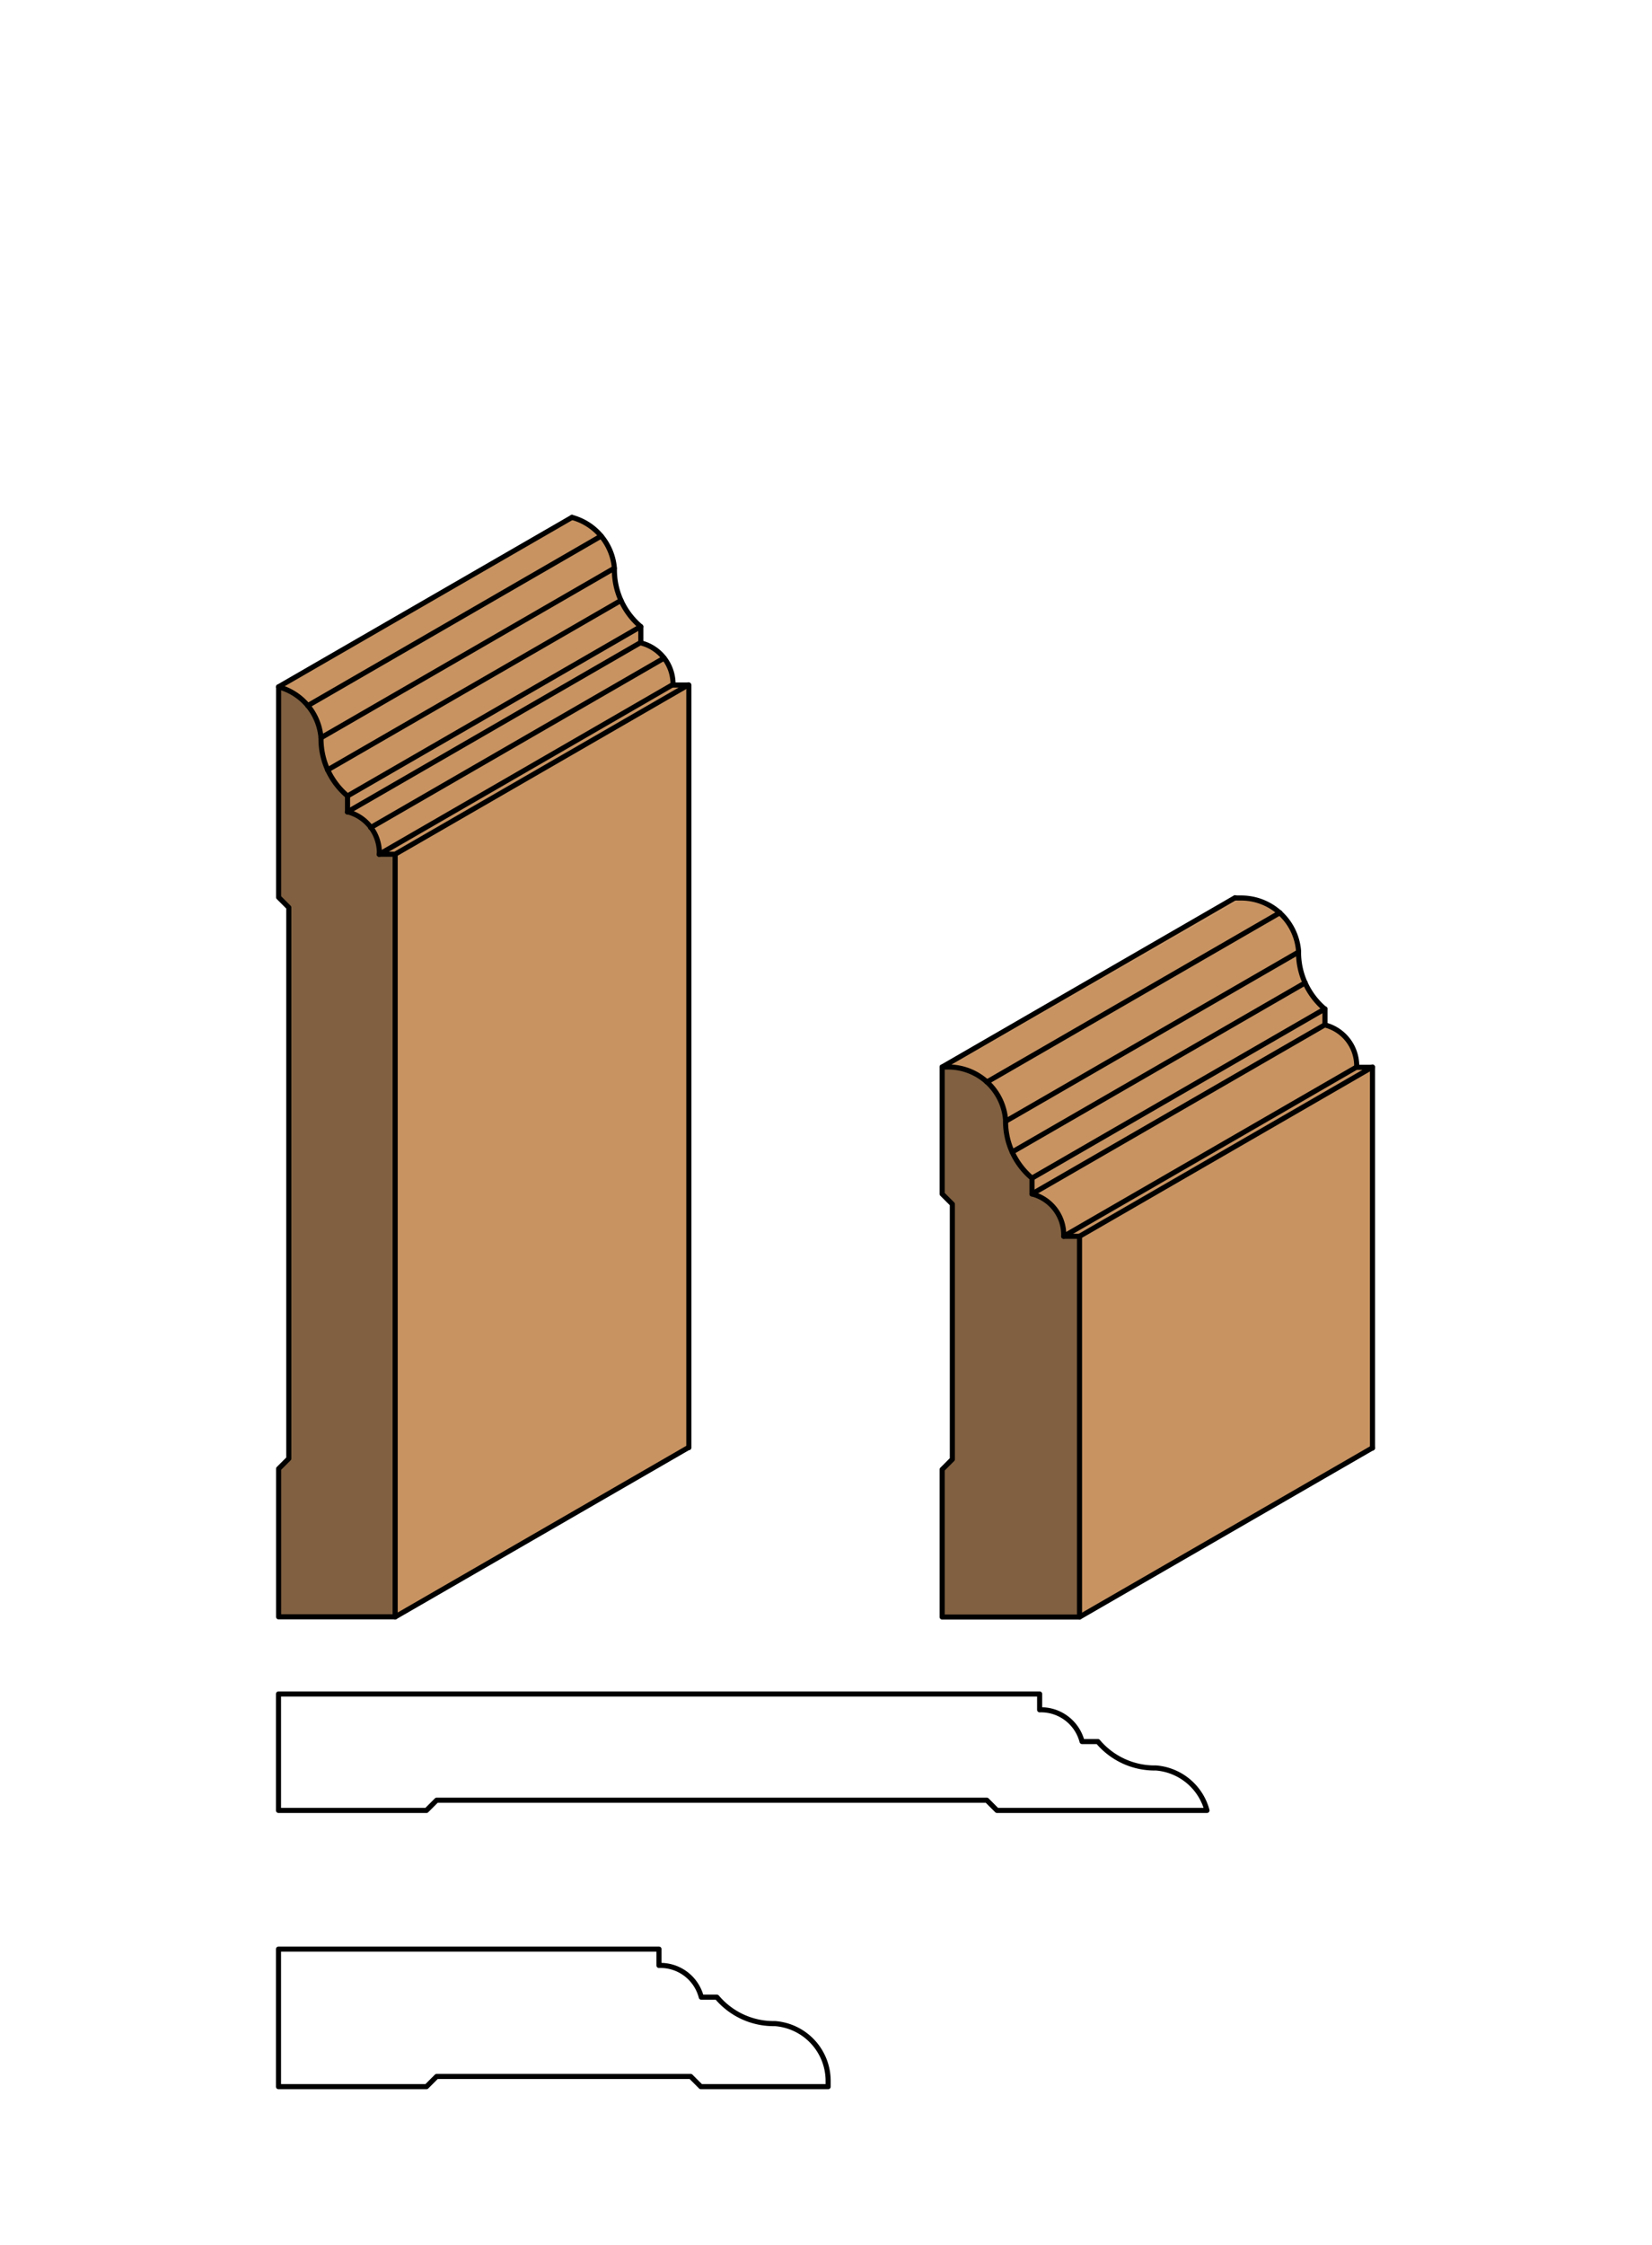 <svg xmlns="http://www.w3.org/2000/svg" viewBox="0 0 162 220"><defs><style>.cls-1{fill:#fff;}.cls-2{fill:#c89361;}.cls-3{fill:#806040;}.cls-4{fill:none;stroke:#000;stroke-linecap:round;stroke-linejoin:round;stroke-width:0.5px;}</style></defs><title>Base-SM-224andCase-SM-219</title><g id="white_box" data-name="white box"><rect class="cls-1" width="162" height="220"/></g><g id="Layer_1" data-name="Layer 1"><polygon class="cls-2" points="134.59 104.56 134.59 141.88 105.86 158.46 105.86 121.15 134.59 104.56"/><path class="cls-2" d="M93.07,104.56h-.68L121.12,88h.68Z"/><path class="cls-2" d="M96.78,106a5.64,5.64,0,0,0-3.72-1.47L121.79,88a5.64,5.64,0,0,1,3.72,1.47Z"/><path class="cls-2" d="M98.62,109.88A5.64,5.64,0,0,0,96.78,106l28.73-16.59a5.64,5.64,0,0,1,1.84,3.85Z"/><path class="cls-2" d="M99.26,112.89a7.27,7.27,0,0,1-.65-3L127.33,93.3a7.27,7.27,0,0,0,.65,3Z"/><path class="cls-2" d="M101.2,115.45a7.27,7.27,0,0,1-1.94-2.56L128,96.31a7.27,7.27,0,0,0,1.94,2.56Z"/><polygon class="cls-2" points="101.2 117 101.2 115.45 129.93 98.86 129.93 100.42 101.2 117"/><path class="cls-2" d="M104.31,121.15A4.14,4.14,0,0,0,101.2,117l28.73-16.59a4.14,4.14,0,0,1,3.11,4.15Z"/><polygon class="cls-2" points="105.86 121.15 104.31 121.15 133.04 104.56 134.59 104.56 105.86 121.15"/><path class="cls-3" d="M105.86,158.46H92.39V144l1-1V118l-1-1V104.56h.52a5.64,5.64,0,0,1,5.7,5.19,7.27,7.27,0,0,0,2.59,5.7V117a4.14,4.14,0,0,1,3.11,4.15h1.55Z"/><path class="cls-4" d="M105.86,158.46H92.39V144l1-1V118l-1-1V104.56h.52a5.64,5.64,0,0,1,5.7,5.19,7.27,7.27,0,0,0,2.59,5.7V117a4.14,4.14,0,0,1,3.11,4.15h1.55Z"/><line class="cls-4" x1="105.86" y1="158.46" x2="134.59" y2="141.88"/><line class="cls-4" x1="105.86" y1="121.15" x2="134.59" y2="104.56"/><line class="cls-4" x1="104.31" y1="121.15" x2="133.04" y2="104.56"/><line class="cls-4" x1="101.2" y1="117" x2="129.93" y2="100.42"/><line class="cls-4" x1="101.2" y1="115.45" x2="129.93" y2="98.86"/><line class="cls-4" x1="98.61" y1="109.88" x2="127.33" y2="93.3"/><line class="cls-4" x1="96.78" y1="106.03" x2="125.51" y2="89.44"/><line class="cls-4" x1="92.39" y1="104.56" x2="121.12" y2="87.97"/><line class="cls-4" x1="99.26" y1="112.89" x2="127.99" y2="96.31"/><path class="cls-4" d="M121.12,88h.52a5.64,5.64,0,0,1,5.7,5.19,7.27,7.27,0,0,0,2.59,5.7v1.55a4.14,4.14,0,0,1,3.11,4.15h1.55v37.31"/><path class="cls-4" d="M27.31,191v13.48H41.82l1-1H67.73l1,1H81.21V204A5.64,5.64,0,0,0,76,198.3a7.27,7.27,0,0,1-5.7-2.59H68.77a4.14,4.14,0,0,0-4.15-3.11V191Z"/><polygon class="cls-2" points="67.51 141.85 38.73 158.46 38.73 83.72 67.51 67.11 67.51 141.85"/><path class="cls-2" d="M30.18,69.15a5.65,5.65,0,0,0-2.87-1.85L56.09,50.7A5.65,5.65,0,0,1,59,52.53Z"/><path class="cls-2" d="M31.47,72.3a5.65,5.65,0,0,0-1.28-3.16L59,52.53a5.65,5.65,0,0,1,1.28,3.16Z"/><path class="cls-2" d="M32.12,75.45a7.29,7.29,0,0,1-.65-3.15L60.24,55.69a7.29,7.29,0,0,0,.65,3.15Z"/><path class="cls-2" d="M34.06,78a7.29,7.29,0,0,1-1.94-2.56L60.89,58.84a7.29,7.29,0,0,0,1.94,2.56Z"/><polygon class="cls-2" points="62.83 61.4 62.83 62.96 34.06 79.57 34.06 78.01 62.83 61.4"/><path class="cls-2" d="M36.35,81.1a4.16,4.16,0,0,0-2.29-1.53L62.84,63a4.16,4.16,0,0,1,2.29,1.53Z"/><path class="cls-2" d="M37.18,83.72a4.16,4.16,0,0,0-.83-2.62L65.13,64.49A4.16,4.16,0,0,1,66,67.11Z"/><polygon class="cls-2" points="38.73 83.72 37.18 83.72 65.94 67.11 67.51 67.11 38.73 83.72"/><path class="cls-3" d="M38.74,158.46H27.32V143.93l1-1v-54l-1-1V67.31a5.65,5.65,0,0,1,4.16,5A7.29,7.29,0,0,0,34.08,78v1.55a4.16,4.16,0,0,1,3.12,4.16h1.55Z"/><path class="cls-4" d="M27.32,67.31a5.65,5.65,0,0,1,4.16,5A7.29,7.29,0,0,0,34.08,78v1.55a4.16,4.16,0,0,1,3.12,4.16h1.55v74.73H27.32V143.93l1-1v-54l-1-1Z"/><line class="cls-4" x1="38.73" y1="158.46" x2="67.51" y2="141.85"/><path class="cls-4" d="M56.09,50.7a5.65,5.65,0,0,1,4.16,5,7.29,7.29,0,0,0,2.59,5.71V63A4.16,4.16,0,0,1,66,67.13h1.55v74.73"/><line class="cls-4" x1="27.31" y1="67.31" x2="56.09" y2="50.7"/><line class="cls-4" x1="30.18" y1="69.15" x2="58.95" y2="52.53"/><line class="cls-4" x1="31.47" y1="72.3" x2="60.23" y2="55.69"/><line class="cls-4" x1="32.12" y1="75.45" x2="60.89" y2="58.84"/><line class="cls-4" x1="34.06" y1="78.01" x2="62.83" y2="61.4"/><line class="cls-4" x1="34.06" y1="79.57" x2="62.83" y2="62.96"/><line class="cls-4" x1="36.35" y1="81.1" x2="65.12" y2="64.49"/><line class="cls-4" x1="37.18" y1="83.72" x2="65.94" y2="67.11"/><line class="cls-4" x1="38.73" y1="83.72" x2="67.51" y2="67.11"/><path class="cls-4" d="M118.36,177.41a5.64,5.64,0,0,0-5-4.16,7.28,7.28,0,0,1-5.7-2.59h-1.55a4.16,4.16,0,0,0-4.16-3.11V166H27.31v11.41H41.82l1-1H96.77l1,1Z"/></g></svg>